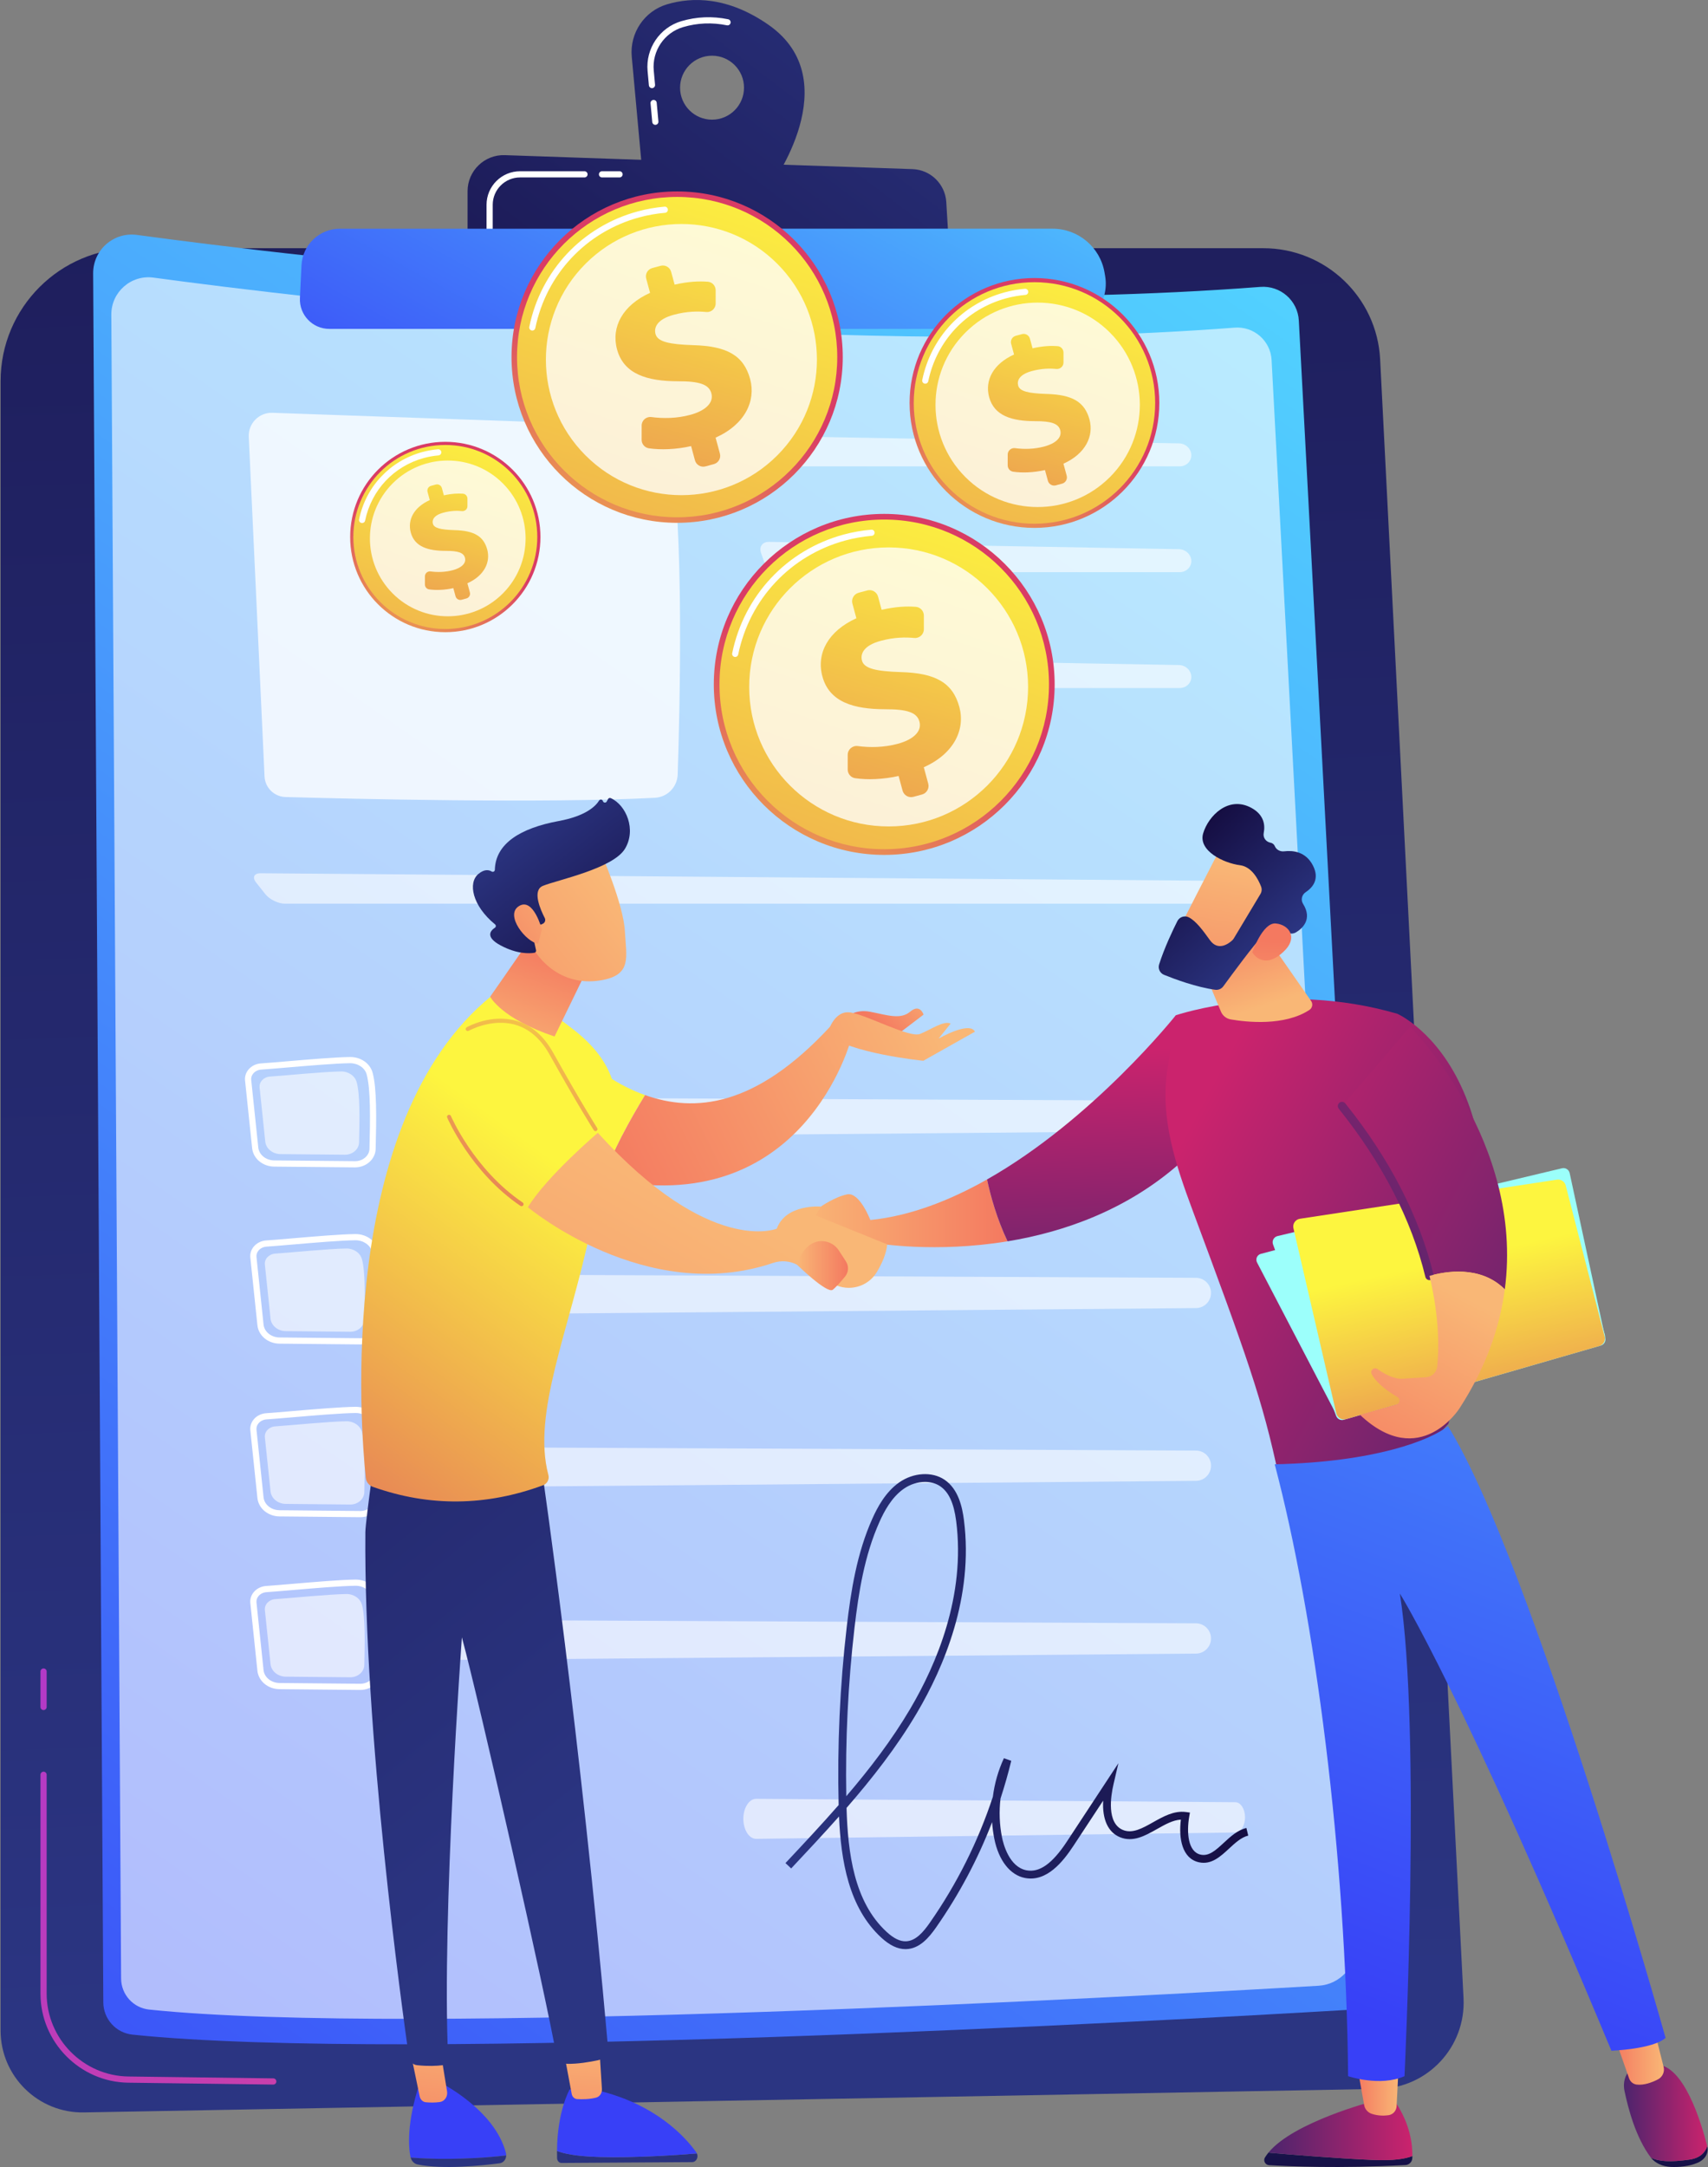<svg width="250" height="317" viewBox="0 0 250 317" fill="none" xmlns="http://www.w3.org/2000/svg">
<rect x="0" y="0" width="250" height="317" fill="#808080" stroke="none"/>
<g clip-path="url(#clip0_13_1128)">
<path d="M0.087 55.752C0.087 45.013 8.793 36.308 19.532 36.308H184.901C194.024 36.308 201.547 43.457 202.011 52.568L214.217 292.299C214.58 299.428 208.968 305.442 201.83 305.572L12.296 309.016C5.589 309.138 0.086 303.735 0.086 297.027L0.087 55.752Z" fill="url(#paint0_linear_13_1128)"/>
<path d="M39.997 304.941C39.995 304.941 39.993 304.941 39.991 304.941L18.784 304.667C11.692 304.575 5.923 298.731 5.923 291.64V259.623C5.923 259.373 6.126 259.171 6.376 259.171C6.626 259.171 6.829 259.373 6.829 259.623V291.64C6.829 298.238 12.197 303.676 18.795 303.761L40.003 304.035C40.253 304.038 40.453 304.244 40.45 304.494C40.447 304.742 40.245 304.941 39.997 304.941Z" fill="url(#paint1_linear_13_1128)"/>
<path d="M6.376 250.159C6.126 250.159 5.923 249.956 5.923 249.706V244.521C5.923 244.271 6.126 244.068 6.376 244.068C6.626 244.068 6.829 244.271 6.829 244.521V249.706C6.829 249.956 6.626 250.159 6.376 250.159Z" fill="url(#paint2_linear_13_1128)"/>
<path d="M13.634 39.998C13.614 36.562 16.636 33.903 20.041 34.365C42.623 37.427 120.279 46.897 184.484 41.969C187.412 41.745 189.953 43.963 190.109 46.895L202.908 287.695C203.083 290.997 200.562 293.82 197.261 294.016C170.258 295.614 59.05 301.791 19.383 297.636C16.969 297.383 15.136 295.351 15.122 292.924L13.634 39.998Z" fill="url(#paint3_linear_13_1128)"/>
<path opacity="0.6" d="M16.294 46.032C16.275 42.726 19.183 40.167 22.46 40.611C44.192 43.558 118.923 52.672 180.71 47.929C183.528 47.713 185.973 49.848 186.123 52.669L198.441 284.402C198.609 287.579 196.183 290.297 193.006 290.485C167.02 292.022 59.999 297.967 21.827 293.969C19.503 293.726 17.74 291.77 17.726 289.434L16.294 46.032Z" fill="white"/>
<path opacity="0.78" d="M36.412 63.898L38.721 113.58C38.797 115.232 40.132 116.546 41.786 116.593C50.988 116.852 79.661 117.551 95.851 116.707C97.682 116.612 99.131 115.131 99.192 113.298C99.501 103.981 100.176 76.863 98.053 65.526C97.71 63.695 96.136 62.354 94.274 62.288L39.885 60.387C37.923 60.318 36.321 61.938 36.412 63.898Z" fill="white"/>
<g opacity="0.6">
<path d="M172.671 68.223C173.635 68.223 174.402 67.473 174.375 66.556C174.348 65.64 173.538 64.876 172.574 64.859L112.562 63.789C111.598 63.772 111.072 64.502 111.392 65.411L111.801 66.57C112.121 67.48 113.171 68.223 114.135 68.223H172.671Z" fill="white"/>
</g>
<g opacity="0.6">
<path d="M112.562 79.267C111.598 79.25 111.072 79.98 111.392 80.889L111.8 82.049C112.12 82.958 113.171 83.701 114.135 83.701H172.671C173.635 83.701 174.402 82.951 174.375 82.035C174.348 81.118 173.538 80.354 172.574 80.337L112.562 79.267Z" fill="white"/>
</g>
<g opacity="0.6">
<path d="M112.562 96.217C111.598 96.2 111.072 96.929 111.392 97.838L111.8 98.998C112.12 99.907 113.171 100.651 114.135 100.651H172.671C173.635 100.651 174.402 99.901 174.375 98.984C174.348 98.067 173.538 97.303 172.574 97.286L112.562 96.217Z" fill="white"/>
</g>
<g opacity="0.6">
<path d="M178.464 132.195C179.428 132.195 180.167 131.445 180.107 130.529C180.046 129.612 179.208 128.856 178.244 128.848L38.149 127.744C37.185 127.737 36.888 128.347 37.488 129.101L38.86 130.825C39.461 131.579 40.74 132.196 41.704 132.196L178.464 132.195Z" fill="white"/>
</g>
<path d="M52.737 196.671C52.726 196.671 52.715 196.671 52.705 196.671L40.912 196.558C39.227 196.541 37.836 195.382 37.677 193.862L36.64 183.968C36.579 183.387 36.76 182.814 37.148 182.352C37.583 181.835 38.24 181.51 38.953 181.461C39.946 181.394 41.345 181.274 42.826 181.148C45.945 180.882 49.827 180.552 52.011 180.525C53.596 180.517 54.94 181.454 55.313 182.834C55.928 185.105 55.874 189.404 55.757 193.984C55.719 195.472 54.367 196.671 52.737 196.671ZM39.014 182.365C38.546 182.397 38.118 182.604 37.841 182.934C37.612 183.206 37.506 183.54 37.541 183.874L38.577 193.767C38.689 194.83 39.696 195.64 40.921 195.652L52.713 195.765C52.721 195.765 52.729 195.765 52.737 195.765C53.88 195.765 54.826 194.96 54.852 193.961C54.967 189.451 55.022 185.224 54.439 183.07C54.178 182.105 53.174 181.434 52.023 181.43C49.871 181.457 46.008 181.786 42.903 182.05C41.418 182.177 40.015 182.296 39.014 182.365Z" fill="white"/>
<path opacity="0.6" d="M40.283 183.386C42.76 183.217 48.144 182.67 50.698 182.638C51.78 182.625 52.729 183.278 52.983 184.217C53.476 186.039 53.41 189.671 53.325 193.023C53.299 194.027 52.377 194.828 51.251 194.818L41.827 194.727C40.669 194.716 39.706 193.926 39.599 192.897L38.77 184.991C38.684 184.173 39.364 183.449 40.283 183.386Z" fill="white"/>
<g opacity="0.6">
<path d="M63.094 190.102C63.436 191.396 64.612 192.294 65.951 192.283L175.061 191.352C176.296 191.342 177.283 190.324 177.256 189.09C177.23 187.891 176.253 186.93 175.053 186.925L65.939 186.427C64.013 186.418 62.603 188.239 63.094 190.102Z" fill="white"/>
</g>
<path d="M51.965 170.772C51.955 170.772 51.944 170.772 51.933 170.772L40.141 170.659C38.456 170.642 37.065 169.483 36.905 167.963L35.869 158.069C35.808 157.488 35.988 156.914 36.377 156.452C36.811 155.936 37.469 155.611 38.181 155.562C39.174 155.494 40.574 155.375 42.055 155.249C45.174 154.983 49.056 154.653 51.24 154.626C52.824 154.618 54.168 155.555 54.542 156.935C55.156 159.206 55.102 163.505 54.985 168.085C54.947 169.573 53.596 170.772 51.965 170.772ZM38.243 156.466C37.775 156.497 37.347 156.705 37.07 157.035C36.841 157.307 36.734 157.641 36.769 157.975L37.806 167.868C37.917 168.931 38.925 169.741 40.149 169.753L51.942 169.866C51.95 169.866 51.958 169.866 51.965 169.866C53.108 169.866 54.054 169.061 54.08 168.062C54.195 163.552 54.25 159.325 53.668 157.171C53.407 156.206 52.402 155.534 51.251 155.531C49.1 155.558 45.236 155.887 42.132 156.151C40.647 156.278 39.244 156.397 38.243 156.466Z" fill="white"/>
<path opacity="0.6" d="M39.511 157.487C41.989 157.317 47.373 156.771 49.927 156.739C51.009 156.726 51.958 157.379 52.212 158.317C52.705 160.14 52.639 163.772 52.554 167.124C52.528 168.128 51.606 168.929 50.48 168.918L41.056 168.828C39.897 168.817 38.935 168.027 38.827 166.998L37.999 159.092C37.913 158.274 38.593 157.549 39.511 157.487Z" fill="white"/>
<g opacity="0.6">
<path d="M62.323 164.202C62.664 165.497 63.84 166.395 65.179 166.383L174.29 165.453C175.524 165.443 176.512 164.425 176.485 163.191C176.458 161.991 175.481 161.031 174.281 161.025L65.168 160.528C63.242 160.519 61.832 162.34 62.323 164.202Z" fill="white"/>
</g>
<path d="M52.737 221.943C52.726 221.943 52.715 221.943 52.705 221.943L40.912 221.83C39.227 221.813 37.836 220.654 37.677 219.134L36.64 209.24C36.579 208.659 36.76 208.086 37.148 207.624C37.583 207.107 38.24 206.782 38.953 206.733C39.946 206.666 41.345 206.546 42.826 206.42C45.945 206.154 49.827 205.824 52.011 205.797C52.027 205.797 52.043 205.796 52.059 205.796C53.609 205.796 54.944 206.741 55.313 208.106C55.928 210.378 55.874 214.677 55.757 219.256C55.719 220.744 54.367 221.943 52.737 221.943ZM39.014 207.637C38.546 207.669 38.118 207.877 37.841 208.206C37.612 208.478 37.506 208.812 37.541 209.146L38.577 219.039C38.689 220.102 39.696 220.913 40.921 220.924L52.713 221.038C52.721 221.038 52.729 221.038 52.737 221.038C53.88 221.038 54.826 220.233 54.852 219.233C54.967 214.723 55.022 210.496 54.439 208.342C54.178 207.378 53.159 206.684 52.022 206.702C49.871 206.729 46.008 207.058 42.903 207.323C41.418 207.449 40.015 207.568 39.014 207.637Z" fill="white"/>
<path opacity="0.6" d="M40.283 208.658C42.76 208.489 48.144 207.942 50.698 207.91C51.78 207.897 52.729 208.551 52.983 209.489C53.476 211.311 53.41 214.943 53.325 218.295C53.299 219.299 52.377 220.101 51.251 220.09L41.827 219.999C40.669 219.988 39.706 219.198 39.599 218.169L38.77 210.263C38.684 209.445 39.364 208.721 40.283 208.658Z" fill="white"/>
<g opacity="0.6">
<path d="M63.094 215.374C63.436 216.668 64.612 217.566 65.951 217.555L175.061 216.625C176.296 216.614 177.283 215.596 177.256 214.362C177.23 213.163 176.253 212.202 175.053 212.197L65.939 211.699C64.013 211.69 62.603 213.511 63.094 215.374Z" fill="white"/>
</g>
<path d="M52.737 247.216C52.726 247.216 52.715 247.216 52.705 247.216L40.912 247.102C39.227 247.086 37.836 245.928 37.677 244.407L36.64 234.513C36.579 233.932 36.76 233.358 37.148 232.896C37.583 232.379 38.24 232.055 38.953 232.006C39.946 231.938 41.345 231.819 42.826 231.693C45.945 231.427 49.827 231.097 52.011 231.069C52.027 231.069 52.043 231.069 52.059 231.069C53.609 231.069 54.944 232.013 55.313 233.379C55.928 235.65 55.874 239.949 55.757 244.529C55.719 246.017 54.367 247.216 52.737 247.216ZM39.014 232.909C38.546 232.941 38.118 233.149 37.841 233.479C37.612 233.751 37.506 234.085 37.541 234.419L38.577 244.312C38.689 245.375 39.696 246.185 40.921 246.197L52.713 246.31C52.721 246.31 52.729 246.31 52.737 246.31C53.88 246.31 54.826 245.505 54.852 244.506C54.967 239.995 55.022 235.769 54.439 233.615C54.178 232.65 53.159 231.953 52.022 231.975C49.871 232.002 46.008 232.331 42.903 232.595C41.418 232.722 40.015 232.841 39.014 232.909Z" fill="white"/>
<path opacity="0.6" d="M40.283 233.93C42.76 233.761 48.144 233.214 50.698 233.183C51.78 233.169 52.729 233.823 52.983 234.761C53.476 236.583 53.41 240.215 53.325 243.567C53.299 244.571 52.377 245.373 51.251 245.362L41.827 245.272C40.669 245.261 39.706 244.47 39.599 243.441L38.77 235.535C38.684 234.717 39.364 233.993 40.283 233.93Z" fill="white"/>
<g opacity="0.6">
<path d="M63.094 240.646C63.436 241.941 64.612 242.839 65.951 242.827L175.061 241.897C176.296 241.887 177.283 240.869 177.256 239.635C177.23 238.435 176.253 237.475 175.053 237.469L65.939 236.972C64.013 236.963 62.603 238.784 63.094 240.646Z" fill="white"/>
</g>
<g opacity="0.6">
<path d="M108.865 266.815C109.084 268.11 109.84 269.008 110.701 268.996L180.826 268.066C181.619 268.055 182.253 267.038 182.236 265.804C182.219 264.604 181.591 263.644 180.82 263.638L110.693 263.14C109.455 263.132 108.549 264.953 108.865 266.815Z" fill="white"/>
</g>
<path d="M112.473 3.622C106.5 -0.533 101.306 -0.451 97.65 0.628C94.314 1.612 92.153 4.832 92.47 8.294L94.046 25.503L112.81 27.168C112.81 27.168 124.188 11.771 112.473 3.622ZM104.222 17.505C101.638 17.505 99.543 15.411 99.543 12.827C99.543 10.243 101.638 8.149 104.222 8.149C106.806 8.149 108.9 10.243 108.9 12.827C108.9 15.411 106.806 17.505 104.222 17.505Z" fill="url(#paint4_linear_13_1128)"/>
<path d="M95.921 18.264C95.689 18.264 95.492 18.088 95.471 17.852L95.219 15.112C95.197 14.863 95.38 14.643 95.629 14.62C95.883 14.596 96.098 14.78 96.121 15.03L96.372 17.77C96.395 18.019 96.212 18.239 95.963 18.262C95.948 18.264 95.935 18.264 95.921 18.264ZM95.429 12.893C95.197 12.893 95 12.717 94.978 12.482L94.788 10.401C94.485 7.103 96.561 4.031 99.723 3.098C101.963 2.437 104.27 2.343 106.581 2.817C106.826 2.866 106.983 3.106 106.933 3.351C106.883 3.596 106.646 3.752 106.399 3.703C104.235 3.26 102.075 3.348 99.979 3.966C97.231 4.778 95.426 7.449 95.689 10.319L95.88 12.4C95.903 12.649 95.72 12.869 95.471 12.892C95.456 12.893 95.442 12.893 95.429 12.893Z" fill="white"/>
<path d="M68.438 36.624V27.972C68.438 24.986 70.914 22.594 73.899 22.696L133.557 24.74C136.205 24.83 138.349 26.92 138.508 29.564L139.006 37.878L68.438 36.624Z" fill="url(#paint5_linear_13_1128)"/>
<path d="M90.683 25.956H88.118C87.868 25.956 87.665 25.753 87.665 25.503C87.665 25.253 87.868 25.05 88.118 25.05H90.683C90.933 25.05 91.136 25.253 91.136 25.503C91.136 25.753 90.933 25.956 90.683 25.956Z" fill="white"/>
<path d="M71.667 33.908C71.417 33.908 71.215 33.705 71.215 33.455V29.955C71.215 27.25 73.415 25.05 76.12 25.05H85.552C85.802 25.05 86.005 25.253 86.005 25.503C86.005 25.753 85.802 25.956 85.552 25.956H76.12C73.914 25.956 72.12 27.75 72.12 29.955V33.455C72.12 33.705 71.917 33.908 71.667 33.908Z" fill="white"/>
<path d="M44.13 38.809C44.274 35.813 46.745 33.458 49.745 33.458L154.069 33.455C157.82 33.455 161.027 36.154 161.667 39.85L161.755 40.36C162.456 44.408 159.339 48.111 155.23 48.111H48.2C45.741 48.111 43.782 46.055 43.9 43.599L44.13 38.809Z" fill="url(#paint6_linear_13_1128)"/>
<path d="M132.527 285.129C131.383 285.129 130.229 284.579 129 283.451C124.207 279.048 123.088 272.17 122.808 265.724C120.506 268.316 118.141 270.836 115.805 273.325L114.969 272.541C117.571 269.769 120.208 266.959 122.752 264.054C122.537 255.386 122.935 246.622 123.934 238.008C124.542 232.76 125.418 227.206 127.688 222.15C128.404 220.556 129.59 218.273 131.616 216.856C133.699 215.4 136.423 215.236 138.24 216.456C140.292 217.835 140.85 220.485 141.091 222.359C142.535 233.595 138.146 243.903 134.209 250.571C131.264 255.56 127.692 260.127 123.909 264.471C124.099 271.016 124.991 278.212 129.775 282.607C130.816 283.564 131.745 284.018 132.614 283.982C134.05 283.93 135.172 282.593 136.08 281.292C140.064 275.588 143.161 269.4 145.325 262.838C145.572 260.892 146.114 258.983 146.942 257.202L148.018 257.578C147.566 259.443 147.041 261.281 146.448 263.092C146.22 264.977 146.288 266.898 146.661 268.762C146.864 269.775 147.723 273.116 150.251 273.598C152.154 273.959 154.033 272.624 156.161 269.391L163.7 257.931L162.975 261.053C162.588 262.72 161.949 266.704 164.37 267.699C165.757 268.269 167.221 267.446 168.771 266.573C170.283 265.723 171.844 264.845 173.578 265.072L174.169 265.151L174.067 265.737C173.669 268.048 173.866 270.892 175.735 271.306C176.958 271.579 177.962 270.649 179.123 269.576C180.108 268.665 181.127 267.723 182.434 267.407L182.704 268.52C181.686 268.766 180.779 269.605 179.901 270.417C178.621 271.601 177.297 272.824 175.488 272.424C173.026 271.88 172.501 268.954 172.843 266.185C171.689 266.245 170.54 266.892 169.334 267.572C167.614 268.54 165.837 269.54 163.934 268.759C162.175 268.035 161.323 266.136 161.47 263.406L157.118 270.02C155.599 272.329 153.213 275.33 150.037 274.723C147.856 274.308 146.174 272.163 145.538 268.987C145.377 268.183 145.269 267.37 145.214 266.553C143.123 271.981 140.382 277.133 137.02 281.947C135.95 283.48 134.594 285.057 132.655 285.127C132.613 285.128 132.569 285.129 132.527 285.129ZM135.394 216.78C134.348 216.78 133.233 217.123 132.273 217.795C130.479 219.049 129.394 221.149 128.734 222.619C126.527 227.533 125.669 232.983 125.072 238.14C124.128 246.283 123.724 254.56 123.87 262.763C127.309 258.748 130.536 254.539 133.222 249.989C137.068 243.475 141.358 233.419 139.954 222.505C139.617 219.879 138.869 218.258 137.601 217.406C136.975 216.986 136.205 216.78 135.394 216.78Z" fill="url(#paint7_linear_13_1128)"/>
<path d="M65.18 92.48C72.871 92.48 79.105 86.246 79.105 78.556C79.105 70.866 72.871 64.632 65.18 64.632C57.489 64.632 51.254 70.866 51.254 78.556C51.254 86.246 57.489 92.48 65.18 92.48Z" fill="url(#paint8_linear_13_1128)"/>
<path d="M65.18 92.017C72.615 92.017 78.642 85.99 78.642 78.556C78.642 71.121 72.615 65.094 65.18 65.094C57.745 65.094 51.717 71.121 51.717 78.556C51.717 85.99 57.745 92.017 65.18 92.017Z" fill="url(#paint9_linear_13_1128)"/>
<path d="M53.119 76.5C53.053 76.518 52.982 76.521 52.911 76.507C52.667 76.456 52.511 76.218 52.561 75.975C53.545 71.182 57.088 67.409 61.808 66.129C62.561 65.925 63.334 65.788 64.104 65.722C64.352 65.701 64.57 65.885 64.591 66.132C64.612 66.38 64.43 66.6 64.18 66.619C63.464 66.68 62.745 66.808 62.044 66.998C57.654 68.189 54.358 71.698 53.442 76.156C53.407 76.328 53.278 76.457 53.119 76.5Z" fill="white"/>
<path opacity="0.78" d="M73.595 86.819C78.044 82.369 78.044 75.156 73.595 70.706C69.145 66.257 61.93 66.257 57.481 70.706C53.031 75.156 53.031 82.369 57.481 86.819C61.93 91.268 69.145 91.268 73.595 86.819Z" fill="white"/>
<path d="M66.678 87.23L66.354 86.033C65.093 86.322 63.78 86.362 62.799 86.216C62.449 86.164 62.195 85.856 62.195 85.502L62.197 84.306C62.197 83.867 62.584 83.534 63.02 83.592C63.988 83.721 65.139 83.718 66.296 83.404C67.498 83.078 68.283 82.428 68.057 81.593C67.852 80.84 67.038 80.58 65.247 80.585C62.688 80.58 60.696 80.005 60.127 77.908C59.614 76.015 60.606 74.194 62.904 73.155L62.579 71.959C62.475 71.574 62.702 71.177 63.087 71.073L63.79 70.882C64.175 70.778 64.572 71.005 64.676 71.39L64.968 72.464C66.134 72.197 67.028 72.167 67.758 72.22C68.132 72.247 68.419 72.565 68.419 72.94L68.419 74.046C68.419 74.473 68.053 74.806 67.629 74.765C66.952 74.699 66.019 74.693 64.89 74.999C63.465 75.385 63.218 76.086 63.362 76.615C63.538 77.267 64.515 77.483 66.523 77.55C69.385 77.626 70.783 78.427 71.319 80.402C71.81 82.214 70.908 84.208 68.412 85.322L68.776 86.661C68.88 87.046 68.653 87.442 68.268 87.547L67.565 87.737C67.18 87.842 66.783 87.615 66.678 87.23Z" fill="url(#paint10_linear_13_1128)"/>
<path d="M99.113 76.482C112.502 76.482 123.355 65.629 123.355 52.242C123.355 38.855 112.502 28.002 99.113 28.002C85.724 28.002 74.871 38.855 74.871 52.242C74.871 65.629 85.724 76.482 99.113 76.482Z" fill="url(#paint11_linear_13_1128)"/>
<path d="M99.113 75.676C112.056 75.676 122.549 65.184 122.549 52.242C122.549 39.3 112.056 28.808 99.113 28.808C86.17 28.808 75.677 39.3 75.677 52.242C75.677 65.184 86.17 75.676 99.113 75.676Z" fill="url(#paint12_linear_13_1128)"/>
<path d="M78.031 48.341C77.965 48.359 77.894 48.362 77.823 48.347C77.579 48.297 77.422 48.059 77.472 47.816C79.16 39.596 85.237 33.125 93.331 30.93C94.623 30.579 95.948 30.345 97.269 30.233C97.517 30.212 97.735 30.396 97.756 30.644C97.777 30.891 97.594 31.112 97.346 31.13C96.078 31.237 94.806 31.462 93.567 31.799C85.803 33.905 79.974 40.111 78.354 47.997C78.319 48.169 78.189 48.298 78.031 48.341Z" fill="white"/>
<path opacity="0.78" d="M113.763 66.626C121.51 58.881 121.51 46.323 113.763 38.577C106.017 30.831 93.458 30.831 85.712 38.577C77.965 46.323 77.965 58.881 85.712 66.626C93.458 74.372 106.017 74.372 113.763 66.626Z" fill="white"/>
<path d="M101.722 67.341L101.157 65.258C98.962 65.76 96.675 65.831 94.969 65.577C94.36 65.486 93.916 64.95 93.917 64.334L93.92 62.251C93.921 61.486 94.595 60.908 95.353 61.009C97.038 61.233 99.042 61.228 101.057 60.681C103.148 60.114 104.515 58.982 104.121 57.529C103.765 56.218 102.348 55.765 99.23 55.774C94.776 55.764 91.308 54.765 90.317 51.114C89.423 47.818 91.151 44.648 95.15 42.84L94.586 40.757C94.404 40.087 94.8 39.396 95.47 39.215L96.694 38.883C97.364 38.701 98.055 39.097 98.236 39.767L98.744 41.637C100.775 41.172 102.33 41.119 103.602 41.212C104.253 41.26 104.752 41.812 104.752 42.465L104.752 44.391C104.752 45.134 104.115 45.713 103.376 45.642C102.198 45.527 100.573 45.517 98.609 46.049C96.128 46.722 95.698 47.942 95.948 48.864C96.256 49.998 97.956 50.374 101.45 50.491C106.433 50.624 108.866 52.018 109.799 55.456C110.655 58.611 109.085 62.08 104.74 64.02L105.373 66.35C105.555 67.021 105.159 67.711 104.488 67.893L103.265 68.225C102.594 68.407 101.903 68.011 101.722 67.341Z" fill="url(#paint13_linear_13_1128)"/>
<path d="M129.425 125.06C143.202 125.06 154.37 113.893 154.37 100.118C154.37 86.342 143.202 75.175 129.425 75.175C115.648 75.175 104.48 86.342 104.48 100.118C104.48 113.893 115.648 125.06 129.425 125.06Z" fill="url(#paint14_linear_13_1128)"/>
<path d="M129.425 124.231C142.744 124.231 153.541 113.435 153.541 100.118C153.541 86.8 142.744 76.004 129.425 76.004C116.106 76.004 105.31 86.8 105.31 100.118C105.31 113.435 116.106 124.231 129.425 124.231Z" fill="url(#paint15_linear_13_1128)"/>
<path d="M107.728 96.091C107.662 96.109 107.592 96.112 107.52 96.097C107.276 96.047 107.12 95.809 107.17 95.566C108.906 87.112 115.155 80.458 123.479 78.2C124.807 77.84 126.17 77.599 127.529 77.484C127.777 77.463 127.995 77.646 128.016 77.894C128.037 78.142 127.855 78.361 127.605 78.38C126.3 78.491 124.991 78.723 123.715 79.069C115.721 81.238 109.719 87.628 108.052 95.746C108.016 95.919 107.887 96.048 107.728 96.091Z" fill="white"/>
<path opacity="0.78" d="M130.07 120.896C141.342 120.896 150.48 111.759 150.48 100.487C150.48 89.216 141.342 80.078 130.07 80.078C118.797 80.078 109.659 89.216 109.659 100.487C109.659 111.759 118.797 120.896 130.07 120.896Z" fill="white"/>
<path d="M132.109 115.654L131.528 113.512C129.27 114.028 126.917 114.1 125.161 113.839C124.534 113.746 124.078 113.194 124.078 112.561L124.081 110.417C124.082 109.63 124.776 109.036 125.556 109.139C127.29 109.369 129.352 109.364 131.425 108.802C133.577 108.218 134.984 107.053 134.578 105.558C134.212 104.209 132.754 103.743 129.546 103.752C124.962 103.743 121.394 102.714 120.375 98.957C119.454 95.566 121.232 92.303 125.348 90.443L124.767 88.3C124.579 87.611 124.987 86.9 125.676 86.713L126.936 86.371C127.625 86.184 128.336 86.592 128.523 87.281L129.045 89.206C131.135 88.727 132.736 88.673 134.044 88.768C134.714 88.817 135.227 89.386 135.227 90.058L135.227 92.04C135.227 92.804 134.572 93.4 133.812 93.326C132.599 93.209 130.927 93.198 128.907 93.746C126.353 94.438 125.911 95.694 126.168 96.642C126.485 97.809 128.234 98.196 131.83 98.317C136.958 98.453 139.461 99.888 140.421 103.425C141.302 106.671 139.686 110.242 135.216 112.237L135.866 114.636C136.053 115.325 135.646 116.036 134.956 116.223L133.697 116.565C133.007 116.751 132.296 116.344 132.109 115.654Z" fill="url(#paint16_linear_13_1128)"/>
<path d="M151.413 77.224C161.507 77.224 169.69 69.041 169.69 58.948C169.69 48.855 161.507 40.673 151.413 40.673C141.319 40.673 133.136 48.855 133.136 58.948C133.136 69.041 141.319 77.224 151.413 77.224Z" fill="url(#paint17_linear_13_1128)"/>
<path d="M151.413 76.616C161.172 76.616 169.082 68.706 169.082 58.949C169.082 49.191 161.172 41.281 151.413 41.281C141.655 41.281 133.744 49.191 133.744 58.949C133.744 68.706 141.655 76.616 151.413 76.616Z" fill="url(#paint18_linear_13_1128)"/>
<path d="M135.548 56.114C135.482 56.132 135.411 56.135 135.339 56.12C135.096 56.07 134.939 55.832 134.989 55.589C136.27 49.35 140.882 44.44 147.025 42.774C148.004 42.508 149.009 42.33 150.014 42.245C150.262 42.224 150.48 42.407 150.501 42.655C150.522 42.903 150.341 43.123 150.09 43.142C149.14 43.223 148.188 43.391 147.261 43.643C141.448 45.219 137.084 49.867 135.871 55.77C135.836 55.942 135.706 56.071 135.548 56.114Z" fill="white"/>
<path opacity="0.78" d="M162.458 69.794C168.298 63.954 168.298 54.486 162.458 48.647C156.618 42.807 147.149 42.807 141.309 48.647C135.469 54.486 135.469 63.954 141.309 69.794C147.149 75.633 156.618 75.633 162.458 69.794Z" fill="white"/>
<path d="M153.38 70.332L152.954 68.762C151.3 69.141 149.576 69.194 148.289 69.002C147.83 68.934 147.495 68.53 147.496 68.065L147.498 66.495C147.499 65.918 148.007 65.483 148.578 65.558C149.849 65.727 151.36 65.723 152.879 65.311C154.455 64.884 155.486 64.03 155.189 62.935C154.921 61.946 153.853 61.605 151.502 61.611C148.143 61.604 145.529 60.85 144.782 58.098C144.108 55.613 145.41 53.223 148.426 51.86L148 50.29C147.863 49.785 148.162 49.264 148.667 49.127L149.589 48.877C150.095 48.739 150.615 49.038 150.752 49.543L151.135 50.953C152.666 50.603 153.839 50.563 154.797 50.633C155.288 50.669 155.664 51.085 155.664 51.578L155.664 53.03C155.664 53.59 155.184 54.026 154.627 53.972C153.739 53.886 152.514 53.878 151.033 54.28C149.163 54.787 148.838 55.707 149.027 56.402C149.259 57.257 150.541 57.54 153.175 57.629C156.932 57.729 158.767 58.78 159.47 61.372C160.115 63.75 158.931 66.366 155.656 67.829L156.132 69.586C156.269 70.091 155.971 70.612 155.466 70.749L154.543 70.999C154.038 71.136 153.517 70.837 153.38 70.332Z" fill="url(#paint19_linear_13_1128)"/>
<path d="M74.094 315.313C74.096 315.207 74.089 315.099 74.062 314.991C72.46 308.641 64.509 304.686 64.509 304.686L61.358 304.932C59.547 310.53 59.78 313.962 60.071 315.492C60.079 315.534 60.092 315.575 60.103 315.617C62.702 315.849 68.052 316 74.094 315.313Z" fill="url(#paint20_linear_13_1128)"/>
<path d="M60.103 315.617C60.243 316.127 60.62 316.525 61.103 316.626C64.8 317.404 70.676 316.778 73.143 316.456C73.688 316.384 74.085 315.881 74.094 315.313C68.052 316 62.702 315.849 60.103 315.617Z" fill="url(#paint21_linear_13_1128)"/>
<path d="M60.092 300.24L61.426 306.663C61.524 307.134 61.885 307.487 62.323 307.527C62.86 307.578 63.623 307.607 64.391 307.495C65.079 307.393 65.559 306.694 65.437 305.943L64.509 300.24L60.092 300.24Z" fill="url(#paint22_linear_13_1128)"/>
<path d="M87.74 315.535C84.26 315.438 82.46 315.028 81.53 314.648C81.527 314.994 81.529 315.346 81.541 315.711C81.553 316.1 81.841 316.412 82.196 316.409L101.302 316.286C101.912 316.282 102.268 315.575 102.004 315.016C99.499 315.223 93.119 315.686 87.74 315.535Z" fill="url(#paint23_linear_13_1128)"/>
<path d="M102.004 315.016C101.981 314.967 101.961 314.918 101.928 314.872C100.241 312.514 95.943 307.82 87.451 305.784L83.378 305.656C83.378 305.656 81.564 308.808 81.529 314.648C82.46 315.028 84.26 315.438 87.74 315.535C93.118 315.686 99.499 315.223 102.004 315.016Z" fill="url(#paint24_linear_13_1128)"/>
<path d="M82.441 299.672C82.505 299.972 83.353 304.543 83.681 306.315C83.759 306.736 84.088 307.045 84.478 307.067C85.175 307.106 86.3 307.11 87.268 306.848C87.79 306.706 88.141 306.174 88.103 305.583L87.647 298.354L82.441 299.672Z" fill="url(#paint25_linear_13_1128)"/>
<path d="M79.354 215.283C79.354 215.283 84.958 253.787 89.002 299.606C89.078 300.459 88.397 301.202 87.559 301.378C86.324 301.639 84.508 301.948 83.004 301.905C82.202 301.883 81.531 301.288 81.396 300.497C80.018 292.418 70.187 249.061 67.607 239.519C67.607 239.519 64.643 280.053 65.591 301.082C65.614 301.605 65.231 302.058 64.712 302.118C63.923 302.21 62.661 302.279 61.055 302.108C60.445 302.043 59.953 301.583 59.866 300.976C58.885 294.139 53.236 253.442 53.477 224.125C53.49 222.472 55.417 208.888 55.417 208.888L79.354 215.283Z" fill="url(#paint26_linear_13_1128)"/>
<path d="M127.39 178.471C127.39 178.471 125.821 174.342 123.988 174.72C122.156 175.098 120.151 176.506 120.151 176.506L117.208 180.486C117.208 180.486 125.471 183.742 128.378 181.876C128.378 181.876 136.818 183.334 147.477 181.586C145.934 178.328 145.014 175.067 144.475 172.536C139.076 175.591 133.261 177.874 127.39 178.471Z" fill="url(#paint27_linear_13_1128)"/>
<path d="M172.101 148.52C172.101 148.52 160.016 163.74 144.475 172.536C145.015 175.067 145.934 178.328 147.477 181.585C155.539 180.263 164.87 177.106 172.78 170.091L172.101 148.52Z" fill="url(#paint28_linear_13_1128)"/>
<path d="M81.526 150.533L82.276 170.681C84.407 171.414 86.436 171.985 88.368 172.411C89.576 168.52 92.237 163.746 94.416 160.196C86.411 157.366 81.526 150.533 81.526 150.533Z" fill="url(#paint29_linear_13_1128)"/>
<path d="M121.494 150.19C110.513 162.046 101.624 162.743 94.416 160.196C92.237 163.746 89.576 168.52 88.368 172.411C117.694 178.875 124.6 151.918 124.6 151.918L121.494 150.19Z" fill="url(#paint30_linear_13_1128)"/>
<path d="M123.721 148.931C123.721 148.931 124.986 147.572 127.328 147.999C129.669 148.426 131.753 149.239 133.212 147.999C134.67 146.759 135.183 148.424 135.183 148.424L130.815 151.744L123.721 148.931Z" fill="url(#paint31_linear_13_1128)"/>
<path d="M121.109 151.253C121.109 151.253 121.976 147.629 124.587 148.125C127.2 148.622 133.13 151.847 134.658 151.253C136.186 150.659 138.14 149.237 139.143 149.739L137.377 151.935C137.377 151.935 141.917 149.316 142.698 150.925L135.144 155.176C135.144 155.176 124.092 154.069 121.109 151.253Z" fill="url(#paint32_linear_13_1128)"/>
<path d="M54.574 217.503C53.998 217.298 53.597 216.776 53.534 216.167C52.789 208.938 49.18 164.114 71.96 145.675C71.96 145.675 73.266 142.258 84.004 150.659C94.742 159.06 88.993 167.865 86.422 180.01C83.311 194.707 77.853 206.72 80.268 215.765C80.435 216.389 80.106 217.044 79.5 217.268C71.159 220.341 62.85 220.443 54.574 217.503Z" fill="url(#paint33_linear_13_1128)"/>
<path d="M80.846 132.245C80.838 132.883 71.742 145.802 71.742 145.802C71.742 145.802 73.375 149.017 81.169 151.627L87.898 137.795L80.846 132.245Z" fill="url(#paint34_linear_13_1128)"/>
<path d="M77.268 176.599C77.268 176.599 94.526 191.051 113.161 184.745C114.317 184.354 115.581 184.439 116.66 185.009L122.017 187.838C124.266 189.026 127.051 188.246 128.356 186.064C129.1 184.819 129.735 183.397 129.861 182.035L119.378 177.791L120.151 176.506C120.151 176.506 115.033 176.072 113.693 179.74C113.693 179.74 103.944 183.795 87.504 165.713C87.504 165.713 80.043 172.056 77.268 176.599Z" fill="url(#paint35_linear_13_1128)"/>
<path d="M76.339 176.45C76.283 176.45 76.225 176.434 76.174 176.399C68.908 171.49 65.49 163.566 65.456 163.487C65.392 163.336 65.462 163.163 65.612 163.1C65.763 163.036 65.936 163.105 66 163.256C66.033 163.334 69.388 171.101 76.505 175.91C76.64 176.001 76.676 176.184 76.584 176.32C76.528 176.404 76.434 176.45 76.339 176.45Z" fill="url(#paint36_linear_13_1128)"/>
<path d="M87.163 165.467C87.066 165.467 86.971 165.419 86.915 165.332C86.893 165.298 84.673 161.842 80.445 154.272C79.144 151.944 77.436 150.47 75.366 149.891C71.938 148.933 68.634 150.771 68.602 150.789C68.46 150.867 68.28 150.82 68.199 150.678C68.118 150.536 68.168 150.356 68.31 150.276C68.452 150.195 71.85 148.294 75.519 149.321C77.749 149.943 79.58 151.511 80.96 153.983C85.178 161.535 87.389 164.978 87.411 165.012C87.5 165.149 87.46 165.332 87.323 165.42C87.273 165.452 87.218 165.467 87.163 165.467Z" fill="url(#paint37_linear_13_1128)"/>
<path d="M88.007 124.842C88.007 124.842 91.244 132.277 91.461 136.179C91.679 140.08 92.519 142.612 88.007 143.398C83.495 144.184 79.694 141.936 77.635 138.05C77.635 138.05 74.408 132.06 75.132 129.608C75.856 127.155 88.007 124.842 88.007 124.842Z" fill="url(#paint38_linear_13_1128)"/>
<path d="M79.177 135.255L79.433 135.142C79.76 134.998 79.9 134.608 79.736 134.291C79.1 133.062 77.859 130.245 79.462 129.588C81.527 128.741 89.707 127.073 91.472 124.171C93.168 121.381 91.665 117.781 89.406 116.757C89.255 116.688 89.077 116.742 89 116.889L88.811 117.245C88.683 117.489 88.322 117.452 88.246 117.187C88.172 116.933 87.834 116.884 87.694 117.108C87.151 117.977 85.686 119.384 81.77 120.107C76.203 121.134 72.523 123.387 72.431 127.233C72.426 127.477 72.166 127.613 71.957 127.486C71.546 127.235 70.888 127.118 70.009 127.857C68.481 129.142 69.106 132.476 72.457 135.219C72.617 135.349 72.615 135.598 72.443 135.71C71.835 136.106 70.93 137.046 73.276 138.301C75.704 139.598 77.516 139.492 78.214 139.377C78.388 139.348 78.5 139.18 78.462 139.008L77.717 135.628C77.675 135.436 77.82 135.255 78.016 135.255L79.177 135.255Z" fill="url(#paint39_linear_13_1128)"/>
<path d="M79.317 135.968C79.317 135.968 78.082 131.219 75.953 132.551C73.823 133.882 77.058 137.872 78.769 138.05L79.317 135.968Z" fill="url(#paint40_linear_13_1128)"/>
<path d="M116.66 185.009C116.66 185.009 121.046 189.298 121.892 188.674C122.193 188.452 122.953 187.645 123.69 186.746C124.21 186.112 124.264 185.216 123.818 184.528L122.784 182.932C121.798 181.412 119.688 181.093 118.321 182.282C117.631 182.882 117.005 183.751 116.66 185.009Z" fill="url(#paint41_linear_13_1128)"/>
<path d="M187.172 215.978C184.808 204.753 182.445 198.254 174.532 176.978C172.041 170.283 169.78 163.508 170.873 156.449L172.1 148.52C172.1 148.52 187.479 143.317 204.526 148.301C204.526 148.301 227.784 158.403 211.986 208.297C204.866 216.263 196.533 218.533 187.172 215.978Z" fill="url(#paint42_linear_13_1128)"/>
<path d="M174.718 138.401L178.706 147.98C178.958 148.585 179.502 149.016 180.148 149.127C182.447 149.522 188.008 150.137 191.66 147.736C192.095 147.45 192.206 146.859 191.908 146.431L184.541 135.855L174.718 138.401Z" fill="url(#paint43_linear_13_1128)"/>
<path d="M184.554 183.419C184.004 183.564 183.731 184.181 183.994 184.685L195.531 206.804C195.726 207.177 196.157 207.362 196.561 207.245L234.298 196.35C234.768 196.215 235.039 195.724 234.903 195.254L228.403 172.753C228.269 172.291 227.791 172.02 227.326 172.142L184.554 183.419Z" fill="url(#paint44_linear_13_1128)"/>
<path d="M186.988 180.82C186.448 180.949 186.141 181.521 186.333 182.042L195.568 207.125C195.735 207.581 196.227 207.83 196.694 207.695L234.317 196.834C234.786 196.698 235.069 196.224 234.966 195.748L229.752 171.606C229.643 171.099 229.137 170.78 228.632 170.9L186.988 180.82Z" fill="url(#paint45_linear_13_1128)"/>
<path d="M190.264 178.288C189.605 178.388 189.17 179.029 189.321 179.679L195.593 206.757C195.741 207.397 196.396 207.781 197.027 207.599L234.08 196.902C234.675 196.73 235.026 196.116 234.871 195.516L229.173 173.413C229.026 172.844 228.473 172.478 227.891 172.566L190.264 178.288Z" fill="url(#paint46_linear_13_1128)"/>
<path d="M220.259 188.615C223.134 166.893 206.393 150.19 206.393 150.19L196.433 161.801C203.995 171.226 207.59 179.863 209.232 186.646C211.409 186.012 216.653 185.01 220.259 188.615Z" fill="url(#paint47_linear_13_1128)"/>
<path d="M209.231 187.263C208.953 187.263 208.7 187.074 208.632 186.791C206.608 178.429 202.341 170.151 195.952 162.187C195.739 161.921 195.781 161.533 196.047 161.32C196.312 161.107 196.701 161.149 196.914 161.415C203.418 169.521 207.764 177.962 209.831 186.501C209.912 186.832 209.708 187.165 209.377 187.245C209.328 187.257 209.279 187.263 209.231 187.263Z" fill="url(#paint48_linear_13_1128)"/>
<path d="M209.232 186.646C210.758 192.951 210.598 197.655 210.365 199.9C210.278 200.747 209.597 201.408 208.748 201.468C207.783 201.535 206.471 201.624 205.297 201.691C204.008 201.766 202.576 200.951 201.619 200.27C201.13 199.922 200.498 200.463 200.771 200.997C201.485 202.395 203.299 203.639 204.548 204.371C205.003 204.637 204.918 205.316 204.411 205.46L199.066 206.975C207.848 215.247 213.646 205.991 213.646 205.991C217.522 200.002 219.526 194.146 220.259 188.615C216.653 185.01 211.409 186.012 209.232 186.646Z" fill="url(#paint49_linear_13_1128)"/>
<path d="M178.842 123.745C178.675 123.902 171.774 137.452 171.774 137.452L179.596 141.228L188.044 129.357C188.044 129.357 181.646 121.106 178.842 123.745Z" fill="url(#paint50_linear_13_1128)"/>
<path d="M184.49 130.781L180.589 137.283C180.53 137.382 180.459 137.471 180.375 137.549C179.911 137.981 178.322 139.238 177.094 137.527C176.047 136.068 175.064 134.742 174.012 134.195C173.397 133.876 172.641 134.131 172.329 134.749C171.686 136.023 170.441 138.619 169.659 141.081C169.463 141.699 169.782 142.361 170.382 142.604C171.966 143.246 175.096 144.406 177.873 144.789C178.329 144.852 178.781 144.66 179.053 144.288C180.248 142.651 183.616 138.076 184.765 136.931C185.833 135.868 187.804 136.269 188.692 136.524C189.029 136.621 189.388 136.574 189.689 136.393C190.59 135.85 192.163 134.499 190.724 132.211C190.366 131.642 190.549 130.884 191.11 130.515C192.116 129.853 193.208 128.611 192.168 126.6C191.115 124.563 189.235 124.38 187.954 124.537C187.388 124.606 186.812 124.309 186.595 123.781C186.498 123.547 186.307 123.346 185.951 123.274C185.28 123.138 184.839 122.524 184.971 121.852C185.197 120.7 185.027 119.203 183.187 118.192C179.812 116.336 176.856 119.359 176.105 121.911C175.353 124.463 179.126 126.267 181.5 126.568C183.243 126.789 184.199 128.691 184.583 129.686C184.723 130.046 184.689 130.449 184.49 130.781Z" fill="url(#paint51_linear_13_1128)"/>
<path d="M183.3 139.319C183.3 139.319 184.801 134.929 186.722 135.09C188.643 135.251 190.154 137.165 187.774 139.315C184.813 141.991 183.3 139.319 183.3 139.319Z" fill="url(#paint52_linear_13_1128)"/>
<path d="M185.658 314.903C189.372 315.224 195.818 315.746 200.9 315.969C203.955 316.104 205.714 315.804 206.727 315.399C206.725 315.513 206.722 315.621 206.717 315.721C206.693 316.256 206.259 316.684 205.718 316.714C196.116 317.25 188.479 316.899 185.76 316.734C185.198 316.7 184.863 316.089 185.15 315.61C185.294 315.37 185.468 315.135 185.658 314.903Z" fill="url(#paint53_linear_13_1128)"/>
<path d="M200.9 315.969C195.818 315.745 189.372 315.224 185.657 314.903C189.309 310.423 200.9 307.404 200.9 307.404H204.174C206.425 310.649 206.751 313.738 206.727 315.399C205.714 315.804 203.955 316.103 200.9 315.969Z" fill="url(#paint54_linear_13_1128)"/>
<path d="M204.725 302.06L204.419 308.121C204.386 308.778 203.894 309.329 203.237 309.423C202.582 309.517 201.706 309.529 200.777 309.22C200.206 309.03 199.782 308.548 199.676 307.961L198.618 302.06L204.725 302.06Z" fill="url(#paint55_linear_13_1128)"/>
<path d="M247.245 315.924C248.855 315.699 249.584 314.862 249.89 313.968C249.892 313.976 249.894 313.984 249.896 313.992C250.133 314.935 249.583 315.913 248.485 316.378C247.158 316.94 245.706 317.036 244.579 316.99C243.37 316.94 242.261 316.44 241.651 315.639L241.642 315.627C242.855 316.228 244.559 316.298 247.245 315.924Z" fill="url(#paint56_linear_13_1128)"/>
<path d="M239.65 302.021H242.35C246.462 301.937 249.045 310.609 249.89 313.968C249.584 314.862 248.855 315.699 247.245 315.924C244.558 316.298 242.855 316.228 241.642 315.627C239.42 312.704 238.318 308.423 237.789 305.924C237.187 303.082 239.65 302.021 239.65 302.021Z" fill="url(#paint57_linear_13_1128)"/>
<path d="M242.003 296.395L243.502 302.357C243.686 303.088 243.336 303.844 242.66 304.19C241.822 304.621 240.641 305.073 239.556 304.942C239.045 304.881 238.622 304.521 238.453 304.041L236.252 297.768L242.003 296.395Z" fill="url(#paint58_linear_13_1128)"/>
<path d="M243.791 298.118C241.926 299.772 235.86 299.991 235.86 299.991C214.007 247.547 204.897 233.11 204.897 233.11C208.052 252.904 205.577 303.714 205.577 303.714C201.971 305.305 197.321 303.714 197.321 303.714C197.029 271.308 192.466 236.486 186.581 214.205C201.351 213.873 209.377 210.654 211.942 208.625C224.253 228.472 243.791 298.118 243.791 298.118Z" fill="url(#paint59_linear_13_1128)"/>
</g>
<defs>
<linearGradient id="paint0_linear_13_1128" x1="107.09" y1="292.913" x2="91.884" y2="-157.248" gradientUnits="userSpaceOnUse">
<stop stop-color="#2B3582"/>
<stop offset="1" stop-color="#150E42"/>
</linearGradient>
<linearGradient id="paint1_linear_13_1128" x1="-36.326" y1="251.952" x2="136.04" y2="361.465" gradientUnits="userSpaceOnUse">
<stop stop-color="#A737D5"/>
<stop offset="1" stop-color="#EF497A"/>
</linearGradient>
<linearGradient id="paint2_linear_13_1128" x1="-21.857" y1="229.179" x2="150.509" y2="338.692" gradientUnits="userSpaceOnUse">
<stop stop-color="#A737D5"/>
<stop offset="1" stop-color="#EF497A"/>
</linearGradient>
<linearGradient id="paint3_linear_13_1128" x1="201.411" y1="30.009" x2="-16.246" y2="343.306" gradientUnits="userSpaceOnUse">
<stop stop-color="#53D8FF"/>
<stop offset="1" stop-color="#3840F7"/>
</linearGradient>
<linearGradient id="paint4_linear_13_1128" x1="130.923" y1="-21.06" x2="54.868" y2="78.997" gradientUnits="userSpaceOnUse">
<stop stop-color="#2B3582"/>
<stop offset="1" stop-color="#150E42"/>
</linearGradient>
<linearGradient id="paint5_linear_13_1128" x1="139.267" y1="-14.718" x2="63.212" y2="85.339" gradientUnits="userSpaceOnUse">
<stop stop-color="#2B3582"/>
<stop offset="1" stop-color="#150E42"/>
</linearGradient>
<linearGradient id="paint6_linear_13_1128" x1="129.681" y1="-8.598" x2="77.168" y2="87.835" gradientUnits="userSpaceOnUse">
<stop stop-color="#53D8FF"/>
<stop offset="1" stop-color="#3840F7"/>
</linearGradient>
<linearGradient id="paint7_linear_13_1128" x1="114.969" y1="250.385" x2="182.704" y2="250.385" gradientUnits="userSpaceOnUse">
<stop stop-color="#2B3582"/>
<stop offset="1" stop-color="#150E42"/>
</linearGradient>
<linearGradient id="paint8_linear_13_1128" x1="52.579" y1="104.889" x2="64.928" y2="79.076" gradientUnits="userSpaceOnUse">
<stop stop-color="#FDF53F"/>
<stop offset="1" stop-color="#D93C65"/>
</linearGradient>
<linearGradient id="paint9_linear_13_1128" x1="70.977" y1="61.054" x2="39.521" y2="156.039" gradientUnits="userSpaceOnUse">
<stop stop-color="#FDF53F"/>
<stop offset="1" stop-color="#D93C65"/>
</linearGradient>
<linearGradient id="paint10_linear_13_1128" x1="70.013" y1="63.793" x2="54.557" y2="119.141" gradientUnits="userSpaceOnUse">
<stop stop-color="#FDF53F"/>
<stop offset="1" stop-color="#D93C65"/>
</linearGradient>
<linearGradient id="paint11_linear_13_1128" x1="77.178" y1="98.084" x2="98.675" y2="53.148" gradientUnits="userSpaceOnUse">
<stop stop-color="#FDF53F"/>
<stop offset="1" stop-color="#D93C65"/>
</linearGradient>
<linearGradient id="paint12_linear_13_1128" x1="109.205" y1="21.774" x2="54.445" y2="187.127" gradientUnits="userSpaceOnUse">
<stop stop-color="#FDF53F"/>
<stop offset="1" stop-color="#D93C65"/>
</linearGradient>
<linearGradient id="paint13_linear_13_1128" x1="107.526" y1="26.542" x2="80.621" y2="122.894" gradientUnits="userSpaceOnUse">
<stop stop-color="#FDF53F"/>
<stop offset="1" stop-color="#D93C65"/>
</linearGradient>
<linearGradient id="paint14_linear_13_1128" x1="106.854" y1="147.289" x2="128.975" y2="101.05" gradientUnits="userSpaceOnUse">
<stop stop-color="#FDF53F"/>
<stop offset="1" stop-color="#D93C65"/>
</linearGradient>
<linearGradient id="paint15_linear_13_1128" x1="139.809" y1="68.767" x2="83.462" y2="238.912" gradientUnits="userSpaceOnUse">
<stop stop-color="#FDF53F"/>
<stop offset="1" stop-color="#D93C65"/>
</linearGradient>
<linearGradient id="paint16_linear_13_1128" x1="138.082" y1="73.673" x2="110.397" y2="172.818" gradientUnits="userSpaceOnUse">
<stop stop-color="#FDF53F"/>
<stop offset="1" stop-color="#D93C65"/>
</linearGradient>
<linearGradient id="paint17_linear_13_1128" x1="134.875" y1="93.51" x2="151.083" y2="59.632" gradientUnits="userSpaceOnUse">
<stop stop-color="#FDF53F"/>
<stop offset="1" stop-color="#D93C65"/>
</linearGradient>
<linearGradient id="paint18_linear_13_1128" x1="159.022" y1="35.978" x2="117.737" y2="160.642" gradientUnits="userSpaceOnUse">
<stop stop-color="#FDF53F"/>
<stop offset="1" stop-color="#D93C65"/>
</linearGradient>
<linearGradient id="paint19_linear_13_1128" x1="157.756" y1="39.572" x2="137.472" y2="112.216" gradientUnits="userSpaceOnUse">
<stop stop-color="#FDF53F"/>
<stop offset="1" stop-color="#D93C65"/>
</linearGradient>
<linearGradient id="paint20_linear_13_1128" x1="120.177" y1="140.675" x2="105.554" y2="187.923" gradientUnits="userSpaceOnUse">
<stop stop-color="#53D8FF"/>
<stop offset="1" stop-color="#3840F7"/>
</linearGradient>
<linearGradient id="paint21_linear_13_1128" x1="67.06" y1="318.128" x2="67.809" y2="267.131" gradientUnits="userSpaceOnUse">
<stop stop-color="#2B3582"/>
<stop offset="1" stop-color="#150E42"/>
</linearGradient>
<linearGradient id="paint22_linear_13_1128" x1="63.827" y1="294.058" x2="61.111" y2="317.767" gradientUnits="userSpaceOnUse">
<stop stop-color="#F9B776"/>
<stop offset="1" stop-color="#F47960"/>
</linearGradient>
<linearGradient id="paint23_linear_13_1128" x1="91.76" y1="318.491" x2="92.51" y2="267.495" gradientUnits="userSpaceOnUse">
<stop stop-color="#2B3582"/>
<stop offset="1" stop-color="#150E42"/>
</linearGradient>
<linearGradient id="paint24_linear_13_1128" x1="142.931" y1="147.718" x2="128.308" y2="194.966" gradientUnits="userSpaceOnUse">
<stop stop-color="#53D8FF"/>
<stop offset="1" stop-color="#3840F7"/>
</linearGradient>
<linearGradient id="paint25_linear_13_1128" x1="85.587" y1="296.562" x2="84.367" y2="320.395" gradientUnits="userSpaceOnUse">
<stop stop-color="#F9B776"/>
<stop offset="1" stop-color="#F47960"/>
</linearGradient>
<linearGradient id="paint26_linear_13_1128" x1="82.852" y1="274.52" x2="-71.988" y2="84.566" gradientUnits="userSpaceOnUse">
<stop stop-color="#2B3582"/>
<stop offset="1" stop-color="#150E42"/>
</linearGradient>
<linearGradient id="paint27_linear_13_1128" x1="117.208" y1="177.495" x2="147.477" y2="177.495" gradientUnits="userSpaceOnUse">
<stop stop-color="#F9B776"/>
<stop offset="1" stop-color="#F47960"/>
</linearGradient>
<linearGradient id="paint28_linear_13_1128" x1="158.021" y1="153.73" x2="159.801" y2="199.19" gradientUnits="userSpaceOnUse">
<stop stop-color="#CB236D"/>
<stop offset="1" stop-color="#4C246D"/>
</linearGradient>
<linearGradient id="paint29_linear_13_1128" x1="79.682" y1="168.706" x2="24.562" y2="244.456" gradientUnits="userSpaceOnUse">
<stop stop-color="#FDF53F"/>
<stop offset="1" stop-color="#D93C65"/>
</linearGradient>
<linearGradient id="paint30_linear_13_1128" x1="135.992" y1="148.497" x2="88.507" y2="172.12" gradientUnits="userSpaceOnUse">
<stop stop-color="#F9B776"/>
<stop offset="1" stop-color="#F47960"/>
</linearGradient>
<linearGradient id="paint31_linear_13_1128" x1="135.297" y1="142.573" x2="128.294" y2="149.888" gradientUnits="userSpaceOnUse">
<stop stop-color="#F9B776"/>
<stop offset="1" stop-color="#F47960"/>
</linearGradient>
<linearGradient id="paint32_linear_13_1128" x1="136.218" y1="148.217" x2="88.733" y2="171.84" gradientUnits="userSpaceOnUse">
<stop stop-color="#F9B776"/>
<stop offset="1" stop-color="#F47960"/>
</linearGradient>
<linearGradient id="paint33_linear_13_1128" x1="82.754" y1="170.941" x2="27.634" y2="246.691" gradientUnits="userSpaceOnUse">
<stop stop-color="#FDF53F"/>
<stop offset="1" stop-color="#D93C65"/>
</linearGradient>
<linearGradient id="paint34_linear_13_1128" x1="74.666" y1="155.873" x2="80.975" y2="138.643" gradientUnits="userSpaceOnUse">
<stop stop-color="#F9B776"/>
<stop offset="1" stop-color="#F47960"/>
</linearGradient>
<linearGradient id="paint35_linear_13_1128" x1="105.934" y1="175.909" x2="59.029" y2="257.419" gradientUnits="userSpaceOnUse">
<stop stop-color="#F9B776"/>
<stop offset="1" stop-color="#F47960"/>
</linearGradient>
<linearGradient id="paint36_linear_13_1128" x1="87.328" y1="130.785" x2="57.706" y2="201.658" gradientUnits="userSpaceOnUse">
<stop stop-color="#FDF53F"/>
<stop offset="1" stop-color="#D93C65"/>
</linearGradient>
<linearGradient id="paint37_linear_13_1128" x1="88.857" y1="131.424" x2="59.236" y2="202.297" gradientUnits="userSpaceOnUse">
<stop stop-color="#FDF53F"/>
<stop offset="1" stop-color="#D93C65"/>
</linearGradient>
<linearGradient id="paint38_linear_13_1128" x1="90.175" y1="130.028" x2="52.581" y2="159.972" gradientUnits="userSpaceOnUse">
<stop stop-color="#F9B776"/>
<stop offset="1" stop-color="#F47960"/>
</linearGradient>
<linearGradient id="paint39_linear_13_1128" x1="75.661" y1="120.178" x2="92.891" y2="142.363" gradientUnits="userSpaceOnUse">
<stop stop-color="#2B3582"/>
<stop offset="1" stop-color="#150E42"/>
</linearGradient>
<linearGradient id="paint40_linear_13_1128" x1="86.391" y1="128.387" x2="67.89" y2="142.544" gradientUnits="userSpaceOnUse">
<stop stop-color="#F9B776"/>
<stop offset="1" stop-color="#F47960"/>
</linearGradient>
<linearGradient id="paint41_linear_13_1128" x1="116.66" y1="185.147" x2="124.119" y2="185.147" gradientUnits="userSpaceOnUse">
<stop stop-color="#F9B776"/>
<stop offset="1" stop-color="#F47960"/>
</linearGradient>
<linearGradient id="paint42_linear_13_1128" x1="171.704" y1="169.28" x2="234.456" y2="202.691" gradientUnits="userSpaceOnUse">
<stop stop-color="#CB236D"/>
<stop offset="1" stop-color="#4C246D"/>
</linearGradient>
<linearGradient id="paint43_linear_13_1128" x1="184.935" y1="147.222" x2="180.082" y2="132.661" gradientUnits="userSpaceOnUse">
<stop stop-color="#F9B776"/>
<stop offset="1" stop-color="#F47960"/>
</linearGradient>
<linearGradient id="paint44_linear_13_1128" x1="183.893" y1="189.696" x2="234.938" y2="189.696" gradientUnits="userSpaceOnUse">
<stop stop-color="#9CFFFB"/>
<stop offset="1" stop-color="#9BFFFA"/>
</linearGradient>
<linearGradient id="paint45_linear_13_1128" x1="186.275" y1="189.303" x2="234.987" y2="189.303" gradientUnits="userSpaceOnUse">
<stop stop-color="#9CFFFB"/>
<stop offset="1" stop-color="#9BFFFA"/>
</linearGradient>
<linearGradient id="paint46_linear_13_1128" x1="211.398" y1="184.465" x2="221.751" y2="230.896" gradientUnits="userSpaceOnUse">
<stop stop-color="#FDF53F"/>
<stop offset="1" stop-color="#D93C65"/>
</linearGradient>
<linearGradient id="paint47_linear_13_1128" x1="180.659" y1="153.963" x2="248.125" y2="189.884" gradientUnits="userSpaceOnUse">
<stop stop-color="#CB236D"/>
<stop offset="1" stop-color="#4C246D"/>
</linearGradient>
<linearGradient id="paint48_linear_13_1128" x1="237.911" y1="134.097" x2="191.039" y2="187.723" gradientUnits="userSpaceOnUse">
<stop stop-color="#CB236D"/>
<stop offset="1" stop-color="#4C246D"/>
</linearGradient>
<linearGradient id="paint49_linear_13_1128" x1="214.405" y1="189.633" x2="198.633" y2="219.968" gradientUnits="userSpaceOnUse">
<stop stop-color="#F9B776"/>
<stop offset="1" stop-color="#F47960"/>
</linearGradient>
<linearGradient id="paint50_linear_13_1128" x1="181.116" y1="126.307" x2="176.269" y2="154.826" gradientUnits="userSpaceOnUse">
<stop stop-color="#F9B776"/>
<stop offset="1" stop-color="#F47960"/>
</linearGradient>
<linearGradient id="paint51_linear_13_1128" x1="186.212" y1="139.806" x2="171.93" y2="124.632" gradientUnits="userSpaceOnUse">
<stop stop-color="#2B3582"/>
<stop offset="1" stop-color="#150E42"/>
</linearGradient>
<linearGradient id="paint52_linear_13_1128" x1="185.321" y1="157.436" x2="186.183" y2="137.409" gradientUnits="userSpaceOnUse">
<stop stop-color="#F9B776"/>
<stop offset="1" stop-color="#F47960"/>
</linearGradient>
<linearGradient id="paint53_linear_13_1128" x1="195.886" y1="276.49" x2="195.886" y2="320.487" gradientUnits="userSpaceOnUse">
<stop stop-color="#2B3582"/>
<stop offset="1" stop-color="#150E42"/>
</linearGradient>
<linearGradient id="paint54_linear_13_1128" x1="206.728" y1="311.703" x2="185.658" y2="311.703" gradientUnits="userSpaceOnUse">
<stop stop-color="#CB236D"/>
<stop offset="1" stop-color="#4C246D"/>
</linearGradient>
<linearGradient id="paint55_linear_13_1128" x1="204.725" y1="305.771" x2="198.618" y2="305.771" gradientUnits="userSpaceOnUse">
<stop stop-color="#F9B776"/>
<stop offset="1" stop-color="#F47960"/>
</linearGradient>
<linearGradient id="paint56_linear_13_1128" x1="245.796" y1="276.49" x2="245.796" y2="320.487" gradientUnits="userSpaceOnUse">
<stop stop-color="#2B3582"/>
<stop offset="1" stop-color="#150E42"/>
</linearGradient>
<linearGradient id="paint57_linear_13_1128" x1="249.89" y1="309.087" x2="237.694" y2="309.087" gradientUnits="userSpaceOnUse">
<stop stop-color="#CB236D"/>
<stop offset="1" stop-color="#4C246D"/>
</linearGradient>
<linearGradient id="paint58_linear_13_1128" x1="243.551" y1="300.68" x2="236.252" y2="300.68" gradientUnits="userSpaceOnUse">
<stop stop-color="#F9B776"/>
<stop offset="1" stop-color="#F47960"/>
</linearGradient>
<linearGradient id="paint59_linear_13_1128" x1="280.934" y1="85.414" x2="199.949" y2="295.771" gradientUnits="userSpaceOnUse">
<stop stop-color="#53D8FF"/>
<stop offset="0.206" stop-color="#4DB9FD"/>
<stop offset="1" stop-color="#3840F7"/>
</linearGradient>
<clipPath id="clip0_13_1128">
<rect width="250" height="317" fill="white"/>
</clipPath>
</defs>
</svg>
